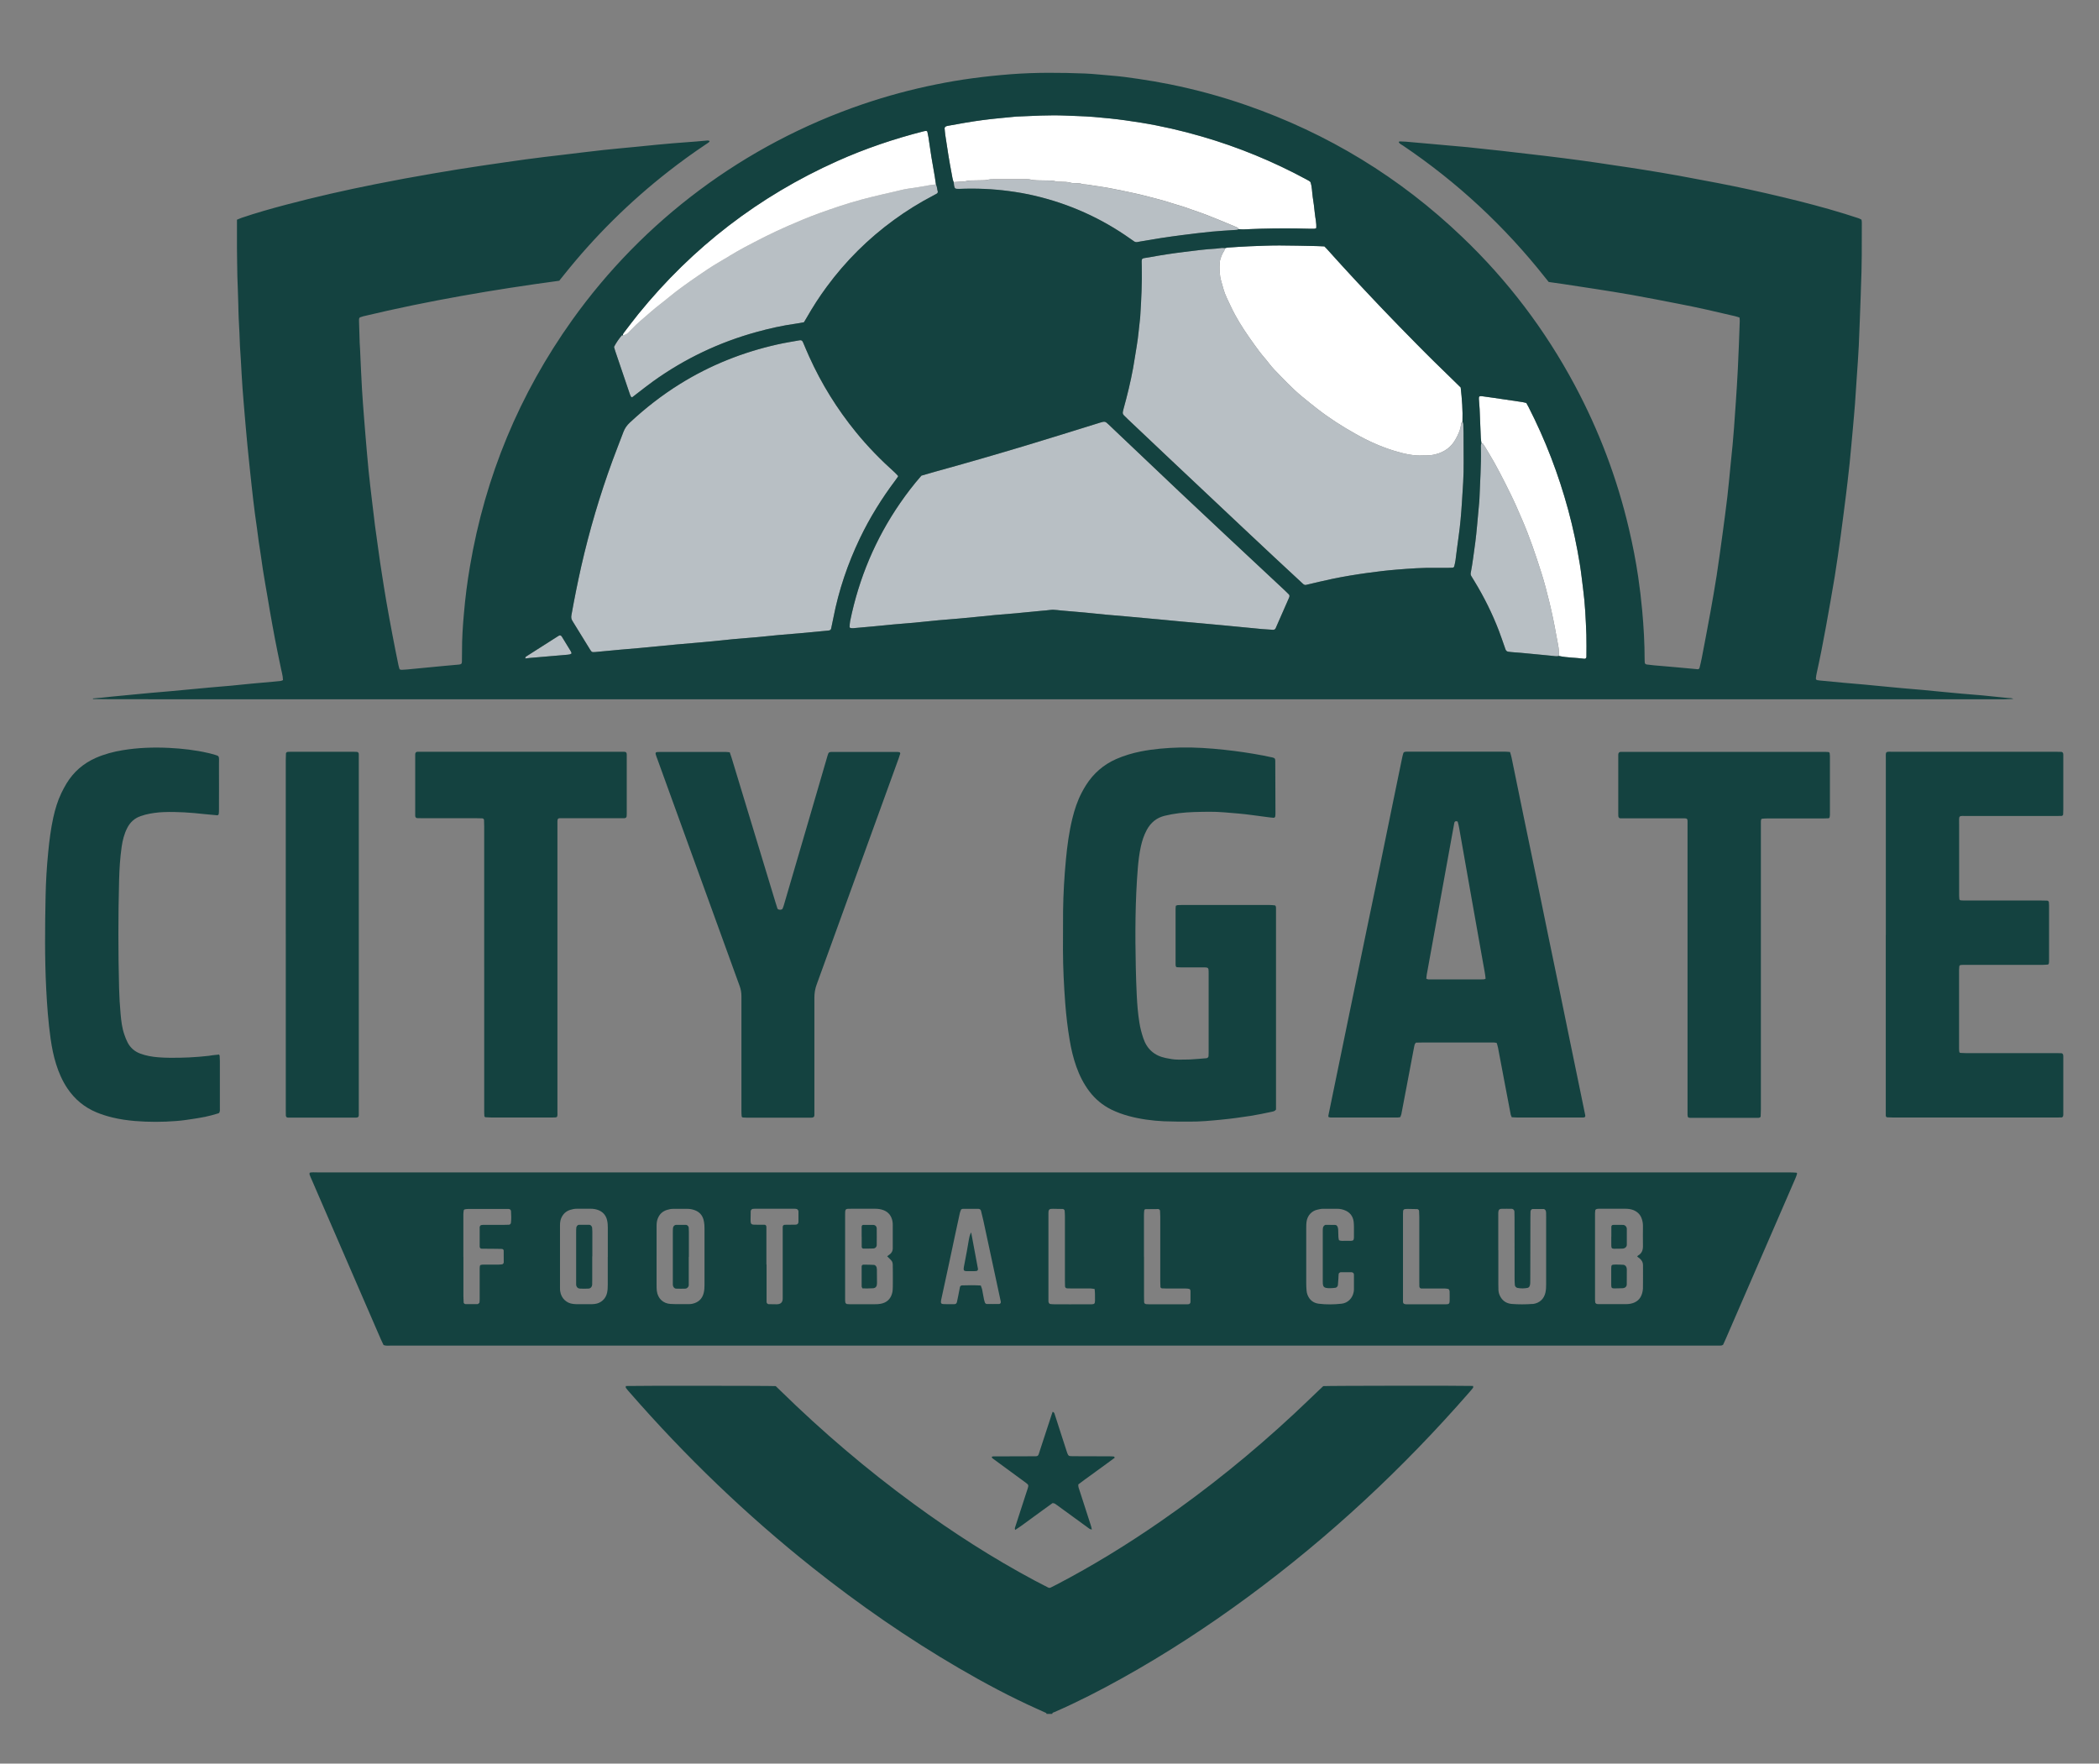 <svg xmlns="http://www.w3.org/2000/svg" version="1.1" xmlns:xlink="http://www.w3.org/1999/xlink" width="375.76" height="315.72"><rect width="100%" height="100%" fill="#808080" stroke="none"/><svg id="SvgjsSvg1194" xmlns="http://www.w3.org/2000/svg" viewBox="0 0 375.76 315.72">
  <defs>
    <style>
      .cls-1 {
        fill: #144240;
      }

      .cls-2 {
        fill: #b8bfc4;
      }

      .cls-3 {
        fill: #fff;
      }
    </style>
  </defs>
  <path class="cls-1" d="M187.38,306.84c-.04-.06-.06-.16-.11-.19-.51-.24-1.02-.46-1.53-.69-4.86-2.18-9.54-4.68-14.13-7.36-9.14-5.33-17.8-11.34-26.08-17.91-11.9-9.45-22.81-19.95-32.8-31.41-.24-.27-.48-.54-.69-.83-.05-.07,0-.22,0-.33,1.46-.06,25.85-.05,26.83.02.28.27.6.57.91.88,7.47,7.31,15.41,14.08,23.85,20.25,6.88,5.03,14.04,9.64,21.56,13.66.81.43,1.63.85,2.45,1.27.15.07.31.08.46,0,.36-.18.71-.36,1.07-.54,6.46-3.37,12.65-7.18,18.64-11.33,8.4-5.82,16.32-12.22,23.8-19.18,1.55-1.44,3.07-2.92,4.61-4.38.23-.22.46-.44.67-.63.97-.07,25.04-.1,26.82-.03,0,.11.04.25,0,.32-.19.26-.4.5-.61.74-11.92,13.68-25.12,25.98-39.74,36.74-7.19,5.29-14.65,10.16-22.45,14.5-3.95,2.2-7.96,4.26-12.11,6.07-.17.07-.41.08-.43.34h-.96l-.03.02Z"></path>
  <path class="cls-1" d="M68.67,240.8c-.15-.33-.33-.68-.49-1.04-2.18-5.02-4.35-10.04-6.53-15.07-1.95-4.51-3.91-9.02-5.86-13.53-.13-.29-.26-.58-.37-.89-.03-.1,0-.22.02-.34.46-.1.9-.05,1.34-.05h263.38c.48,0,.96.02,1.44.05.04,0,.12.12.11.17-.08.27-.16.53-.27.78-1.09,2.53-2.19,5.06-3.29,7.59-3.07,7.07-6.14,14.15-9.21,21.22-.16.36-.33.72-.47,1.04-.22.16-.42.16-.62.16H69.91c-.4,0-.8.07-1.24-.1h0ZM158.83,224.89c.21-.16.38-.27.53-.4.28-.25.44-.56.46-.94,0-.12,0-.24,0-.36v-3.83c0-.24,0-.48-.05-.72-.18-.98-.72-1.68-1.66-2.02-.45-.16-.93-.23-1.41-.23h-4.07c-1.39,0-1.35-.12-1.34,1.39v14.98c0,.12.02.24.03.36,0,.13.19.32.3.33.16,0,.32.03.48.03h4.43c.36,0,.72,0,1.07-.07,1.09-.18,1.81-.81,2.1-1.87.11-.38.12-.79.13-1.19.02-1.04,0-2.08,0-3.11,0-1.56.03-1.29-1.01-2.34h0ZM293.08,224.96c.06-.08.09-.16.15-.19.67-.37.9-.96.89-1.7-.02-1.2-.01-2.4,0-3.6,0-.41-.06-.8-.18-1.18-.24-.82-.78-1.37-1.58-1.68-.46-.17-.93-.22-1.41-.22h-4.68c-.16,0-.32,0-.47.06-.1.03-.21.12-.22.25-.02.16-.04.32-.04.47v15.48c0,.16.01.32.03.48,0,.12.19.3.32.31.08,0,.16.02.24.02h5.04c.24,0,.48-.02.72-.07,1.08-.21,1.8-.82,2.09-1.89.07-.27.13-.55.14-.83.02-1.4.01-2.8.01-4.2,0-.47-.21-.85-.56-1.15-.15-.13-.31-.24-.47-.37h-.02ZM108.81,224.99v-5.16c0-.48-.02-.96-.14-1.43-.22-.88-.77-1.48-1.61-1.79-.41-.15-.85-.22-1.29-.22h-2.52c-.41,0-.79.08-1.18.2-.77.25-1.29.75-1.61,1.5-.17.42-.21.85-.21,1.29v11.15c0,.2,0,.4.03.6.19,1.37,1.21,2.17,2.27,2.29.2.02.4.05.6.05.96,0,1.92,0,2.88,0,.16,0,.32-.02.48-.04,1.08-.14,1.92-.91,2.16-1.96.11-.47.13-.95.13-1.43v-5.04h.01ZM117.54,224.84h0v5.16c0,.36,0,.72.04,1.08.18,1.36,1.1,2.27,2.46,2.35,1.12.06,2.24.03,3.36.03.2,0,.4-.03.59-.07,1.02-.24,1.7-.85,1.97-1.87.14-.51.16-1.02.16-1.54v-9.95c0-.24,0-.48-.02-.72-.03-.32-.07-.64-.15-.94-.23-.88-.8-1.46-1.65-1.75-.38-.13-.77-.21-1.18-.21h-2.64c-.36,0-.71.07-1.06.18-.82.25-1.37.77-1.68,1.58-.16.42-.2.85-.2,1.29v5.4-.02ZM268.23,223.8v6.12c0,.36,0,.72.02,1.08.03.45.18.86.41,1.24.45.74,1.14,1.12,1.98,1.19,1.24.1,2.48.09,3.71,0,.04,0,.08,0,.12,0,1.15-.16,1.96-.92,2.2-2.07.11-.51.12-1.03.12-1.55v-11.87c0-.28,0-.56-.01-.84,0-.12-.04-.24-.06-.35s-.23-.31-.34-.31c-.68,0-1.35,0-2.03,0-.17,0-.35.23-.36.42-.01.36-.02.72-.02,1.08,0,3.6-.01,7.19-.02,10.79,0,.32,0,.64-.01.96,0,.16-.04.32-.08.47-.06.2-.19.35-.41.4-.59.11-1.19.12-1.79,0-.23-.04-.45-.26-.47-.49-.03-.36-.05-.72-.05-1.08,0-3.68,0-7.35-.01-11.03,0-.36,0-.72-.02-1.08,0-.24-.23-.47-.46-.48-.6,0-1.2-.02-1.8,0-.45,0-.61.2-.63.69v6.72h0ZM175.57,230.12c.08.23.19.45.24.67.12.59.21,1.18.33,1.76.05.23.11.47.2.69.04.09.18.19.27.2.76.02,1.51,0,2.27,0,.04,0,.07-.03.11-.04.08-.02.19-.19.17-.28,0-.08,0-.16-.03-.24-1.03-4.79-2.06-9.59-3.09-14.38-.13-.58-.27-1.16-.42-1.74-.05-.2-.23-.35-.43-.35h-2.87c-.07,0-.15.06-.26.1-.07.2-.18.41-.23.64-.26,1.17-.51,2.34-.76,3.51-.83,3.9-1.65,7.8-2.51,11.69-.25,1.15-.17,1.11.92,1.12h1.32c.31,0,.45-.12.51-.39.08-.35.15-.7.22-1.05.11-.55.21-1.1.32-1.64.03-.14.2-.28.35-.28,1.11-.04,2.23-.05,3.38.02h-.01ZM239.7,222.03c.39.16.75.1,1.11.1,1.77,0,1.56.22,1.57-1.62,0-.6.02-1.2-.05-1.8-.13-1.04-.72-1.75-1.72-2.1-.38-.13-.77-.21-1.17-.21-.88,0-1.76,0-2.64,0-.32,0-.63.08-.94.15-.99.2-1.84,1.01-1.98,2.27-.04.36-.04.72-.04,1.08v9.83c0,.44.02.88.06,1.32.02.24.07.48.15.7.35.95,1.05,1.52,2.03,1.64,1.35.17,2.72.15,4.07,0,1.12-.11,1.98-.98,2.18-2.09.03-.16.05-.32.05-.48v-2.64c0-.26-.18-.42-.47-.43h-1.8c-.08,0-.17,0-.23.04-.09.06-.22.15-.23.24-.04.27-.03.56-.05.83-.02.4-.05.8-.09,1.19-.02.23-.24.47-.46.49-.36.04-.72.08-1.07.07-1.02-.02-1.18-.21-1.18-1.2v-8.99c0-.2,0-.4.03-.6.03-.27.28-.55.54-.55.56,0,1.12,0,1.67.02.2,0,.36.18.43.38.05.15.08.31.09.47.02.44.02.88.04,1.32,0,.19.07.38.1.55h0ZM82.96,225.01h0v7.07c0,.36.02.72.04,1.08,0,.14.17.29.33.3.72,0,1.44,0,2.15,0,.04,0,.08,0,.11-.04.09-.07.22-.14.24-.23.04-.23.04-.48.04-.71v-5.15c0-.24,0-.48.04-.71,0-.06.09-.15.15-.17.15-.04.31-.06.47-.06h2.64c.24,0,.48-.03.71-.05.12,0,.3-.21.3-.33,0-.72,0-1.44-.01-2.15,0-.13-.17-.28-.33-.28-.36,0-.72-.02-1.08-.02-.84,0-1.68,0-2.52-.02-.22,0-.37-.16-.37-.38v-3.47s0-.09.02-.12c.07-.09.13-.22.22-.25.19-.05.39-.04.59-.05h3.59c.28,0,.56,0,.84-.02.13,0,.31-.17.33-.3.1-.72.06-1.43.02-2.15-.01-.19-.21-.37-.4-.37-.64,0-1.28,0-1.92,0h-5.39c-.2,0-.4.03-.59.07-.06,0-.15.1-.16.16-.04.23-.07.47-.07.71v7.67-.03ZM195.98,230.76c-.27-.04-.5-.09-.73-.1-1.08,0-2.16,0-3.24,0-.32,0-.64,0-.96-.02-.22,0-.38-.16-.39-.36,0-.36-.02-.72-.02-1.08v-11.39c0-.36-.02-.72-.05-1.07,0-.14-.18-.31-.32-.31-.6,0-1.2-.02-1.8-.03-.57,0-.78.06-.78.76v15.71c0,.12,0,.25.06.35.05.09.15.21.25.22.27.04.56.05.83.05,1.8,0,3.6.02,5.39,0,2.14-.02,1.77.28,1.8-1.87,0-.27-.04-.55-.06-.85h.02ZM204.8,224.95v7.08c0,.36,0,.72.02,1.08,0,.2.17.35.4.36.16,0,.32.02.48.02h6.96c.29,0,.46-.16.46-.44v-1.92c0-.08-.02-.16-.05-.23-.04-.07-.1-.15-.17-.16-.19-.04-.39-.07-.59-.07h-3.36c-.32,0-.64-.02-.96-.03-.07,0-.25-.16-.25-.22,0-.36-.03-.72-.03-1.08v-11.51c0-.36-.02-.72-.04-1.08,0-.14-.18-.31-.32-.31-.76,0-1.51,0-2.27.02-.14,0-.22.13-.24.24-.04.32-.05.64-.05.96v7.32-.03ZM137.23,226.36v5.75c0,.32,0,.64,0,.96,0,.21.17.39.37.4.48,0,.96.02,1.44.02q1.08,0,1.08-1.03v-11.74c0-.36,0-.72,0-1.08,0-.22.15-.37.37-.38.64,0,1.28,0,1.92-.02.34,0,.52-.18.53-.51v-1.8c0-.08,0-.17-.04-.23-.06-.1-.13-.21-.23-.25-.14-.05-.31-.06-.47-.06h-7.07c-.12,0-.24,0-.36.02-.18.02-.37.21-.38.41,0,.44,0,.88-.02,1.32-.02,1.14.07,1.11,1.15,1.11.44,0,.88,0,1.32,0,.22,0,.35.15.36.38v6.71h.01ZM251.16,224.96h0v8.04c0,.34.16.47.54.49h7.2c.44,0,.6-.11.61-.55.02-.56,0-1.12,0-1.68,0-.12-.03-.24-.08-.35-.03-.07-.1-.15-.16-.16-.19-.04-.39-.08-.59-.08h-3.24c-.32,0-.64,0-.96,0-.22,0-.38-.16-.39-.36,0-.36-.01-.72-.01-1.08v-11.39c0-.36-.02-.72-.04-1.08,0-.13-.18-.3-.32-.31-.56,0-1.12-.03-1.68-.03-.83,0-.88.05-.88.88v7.68h0Z"></path>
  <path class="cls-1" d="M270.33,134.64c.09.33.2.64.26.94.75,3.64,1.49,7.28,2.24,10.92.76,3.68,1.53,7.35,2.29,11.03.68,3.29,1.34,6.57,2.02,9.86s1.37,6.57,2.04,9.85c.6,2.89,1.19,5.79,1.78,8.69.6,2.89,1.19,5.79,1.79,8.68.35,1.68.7,3.36,1.04,5.05.05.24-.06.38-.31.39-.08,0-.16,0-.24,0h-.48c-3.76,0-7.52,0-11.28,0-.28,0-.55-.03-.84-.04-.07-.17-.16-.31-.19-.46-.34-1.76-.68-3.53-1.01-5.3-.42-2.24-.84-4.47-1.27-6.71-.05-.27-.15-.54-.23-.83-.16-.03-.31-.08-.46-.08h-12.84c-.4,0-.79.02-1.15.02-.24.21-.27.45-.32.68-.43,2.24-.85,4.47-1.27,6.71-.34,1.81-.68,3.61-1.03,5.41-.04.19-.13.37-.2.54-.16.02-.27.06-.39.06h-12.11c-.08,0-.15-.03-.23-.05-.04,0-.07-.04-.14-.07,0-.14,0-.3.05-.45,1.18-5.75,2.37-11.5,3.55-17.25,1.03-5.01,2.07-10.01,3.1-15.02.84-4.07,1.7-8.13,2.54-12.2.84-4.07,1.67-8.14,2.5-12.21.48-2.35.97-4.69,1.45-7.04.06-.31.14-.63.23-.93.03-.1.15-.21.24-.23.19-.04.4-.04.6-.04h17.39c.28,0,.55.04.85.06h.03ZM265.95,175.17c-.09-.94-.3-1.88-.46-2.82-.35-2-.71-4.01-1.07-6.01-.37-2.08-.74-4.16-1.11-6.25-.35-1.96-.7-3.93-1.04-5.89-.35-2-.7-4.01-1.06-6.01-.06-.35-.15-.7-.24-1.04-.04-.14-.18-.14-.3-.14-.17,0-.29.11-.32.29-.2,1.06-.39,2.12-.58,3.18-.37,2.04-.74,4.08-1.11,6.12-.36,1.96-.71,3.93-1.07,5.89s-.71,3.93-1.07,5.89c-.37,2.04-.75,4.08-1.11,6.12-.04.23-.05.47-.08.69.27.2.56.14.83.14h8.99c.2,0,.4,0,.6-.03.07,0,.13-.08.22-.13h-.02Z"></path>
  <path class="cls-1" d="M210.48,162.15c.14-.05.25-.11.36-.12.24-.02.48-.02.72-.02h15.72c.32,0,.63.03.95.07.06,0,.12.09.15.15.03.07.04.15.05.23v35.03c0,.4,0,.8,0,1.14-.22.31-.51.34-.77.4-1.25.26-2.5.53-3.76.73-1.78.27-3.56.52-5.35.69-1.87.18-3.74.36-5.62.34-1.52,0-3.04,0-4.56-.06-2.12-.1-4.22-.38-6.27-.93-1.08-.29-2.13-.67-3.14-1.16-1.57-.78-2.88-1.86-3.94-3.26-1.03-1.35-1.77-2.85-2.34-4.44-.55-1.55-.92-3.14-1.19-4.76-.37-2.17-.62-4.35-.79-6.54-.24-3.19-.4-6.38-.41-9.58,0-2.32,0-4.64.02-6.96.04-3.08.22-6.15.51-9.22.23-2.47.56-4.92,1.15-7.34.39-1.6.9-3.15,1.66-4.61.24-.46.49-.91.77-1.35,1.34-2.12,3.15-3.7,5.45-4.71,1.4-.61,2.85-1.04,4.34-1.34,2.32-.46,4.67-.65,7.03-.71,2.64-.06,5.27.12,7.9.4,2.35.25,4.68.59,6.99,1.03.55.1,1.1.22,1.64.34.46.11.54.2.55.64v.48c0,2.92.02,5.84.03,8.76,0,.24,0,.48-.04.71-.02.09-.16.22-.25.22-.4-.02-.79-.08-1.19-.13-.91-.12-1.82-.24-2.73-.36-.79-.1-1.59-.21-2.38-.27-1.75-.14-3.5-.34-5.27-.32-1.8.02-3.6.03-5.39.25-.87.11-1.74.26-2.59.47-1.45.36-2.48,1.22-3.19,2.52-.52.96-.85,1.98-1.08,3.04-.26,1.21-.41,2.44-.52,3.68-.49,5.99-.5,11.98-.37,17.98.04,1.64.09,3.28.17,4.91.08,1.64.21,3.27.47,4.89.15.95.39,1.87.7,2.79.65,1.96,2,3.14,4,3.55.74.15,1.49.3,2.26.29.72,0,1.44,0,2.16-.03.96-.05,1.91-.14,2.87-.22.21-.02.38-.18.39-.37,0-.2.02-.4.02-.6v-14.28c0-.24,0-.48-.04-.72-.02-.09-.13-.22-.22-.24-.19-.05-.39-.05-.59-.05h-4.08c-.24,0-.48-.02-.72-.03-.13,0-.22-.11-.24-.22-.03-.15-.03-.32-.03-.48v-9.72c0-.2.03-.39.05-.59h0Z"></path>
  <path class="cls-1" d="M337.6,167.38v-31.31c0-1.68-.21-1.49,1.44-1.49h28.91c.36,0,.72,0,1.08.02.14,0,.3.16.32.3,0,.08.02.16.02.24v9.72c0,.32-.02.64-.03.96,0,.08-.16.24-.23.24-.36,0-.72.02-1.08.02h-15.71c-1.84,0-1.59-.25-1.6,1.58-.01,4.08,0,8.16,0,12.23,0,.36,0,.72.04,1.08,0,.08.15.2.24.21.36.03.72.03,1.08.03h13.31c.36,0,.72,0,1.08.02.16,0,.31.15.32.29.01.2.03.4.03.6v9.72c0,.2,0,.4-.03.6-.02.11-.09.23-.22.24-.32.02-.64.05-.95.05h-13.92c-.24,0-.48,0-.72.03-.1.02-.22.11-.23.25-.02.2-.04.4-.04.59v14.15c0,.2.02.4.05.59.01.06.11.15.17.15.32.02.64.04.96.04h16.32c.28,0,.56,0,.84.02.14,0,.28.17.3.32,0,.08.02.16.02.24v10.44c0,.08-.02.16-.03.24,0,.08-.16.24-.23.25-.36,0-.72.02-1.08.02h-29.03c-.4,0-.8-.02-1.2-.04-.06,0-.13-.09-.17-.15-.04-.07-.04-.15-.04-.23v-32.27h.01Z"></path>
  <path class="cls-1" d="M130.63,134.65c.12.36.25.7.35,1.04,2.64,8.67,5.27,17.35,7.9,26.02.09.31.19.61.29.91.06.17.22.21.38.23.08,0,.17.02.24,0,.11-.04.25-.07.29-.16.11-.21.18-.44.25-.67,1.44-4.9,2.88-9.81,4.31-14.72,1.14-3.91,2.28-7.82,3.42-11.73.07-.23.13-.46.22-.68.06-.16.2-.24.37-.26.08,0,.16-.02.24-.02h11.76c.12,0,.24.03.35.04.09,0,.19.18.15.28-.09.27-.17.53-.26.8-4.9,13.52-9.8,27.03-14.7,40.54-.27.73-.4,1.51-.4,2.34v20.99c0,.4-.22.47-.53.48h-11.64c-.2,0-.4-.02-.6-.03-.14,0-.24-.12-.25-.22-.03-.32-.04-.64-.04-.96v-16.07c0-1.48,0-2.96,0-4.44,0-.65-.1-1.26-.33-1.87-3.08-8.48-6.15-16.97-9.23-25.45-1.85-5.11-3.7-10.21-5.55-15.32,0-.04-.03-.07-.05-.11-.35-.98-.35-1,.66-1,3.88,0,7.76,0,11.64,0,.23,0,.47.04.73.06h.03Z"></path>
  <path class="cls-1" d="M39.16,188.74c.07.1.15.16.16.23.02.32.04.64.04.96,0,2.8,0,5.6,0,8.4,0,.28.04.56-.09.83-.07.16-.25.16-.4.21-1.34.43-2.71.69-4.09.9-1.07.17-2.14.33-3.21.41-2.47.2-4.96.2-7.43,0-1.35-.12-2.7-.31-4.02-.63-.97-.24-1.92-.53-2.85-.92-2.17-.9-3.89-2.34-5.2-4.28-.9-1.34-1.54-2.8-2.02-4.33-.47-1.49-.77-3.02-.99-4.56-.42-2.97-.64-5.96-.79-8.96-.28-5.52-.22-11.03-.11-16.55.05-2.64.21-5.27.47-7.9.2-2.07.46-4.13.9-6.16.34-1.53.78-3.02,1.46-4.43.28-.58.58-1.14.91-1.69,1.26-2.08,3.01-3.6,5.24-4.59,1.55-.68,3.16-1.11,4.82-1.38,2.77-.46,5.57-.55,8.37-.41,2.32.12,4.62.38,6.89.9.12.03.24.04.35.08,1.91.58,1.62.14,1.63,2.12.02,2.64,0,5.28,0,7.92,0,.28,0,.56-.05.83,0,.09-.17.22-.25.21-.76-.06-1.51-.13-2.27-.21-2.43-.27-4.86-.45-7.3-.36-1.12.04-2.23.19-3.32.46-.27.07-.54.16-.8.25-1.12.37-1.92,1.11-2.45,2.16-.53,1.05-.81,2.17-.98,3.32-.28,1.98-.41,3.98-.46,5.98-.17,6.48-.17,12.95,0,19.43.04,1.52.13,3.04.27,4.55.11,1.23.25,2.47.66,3.65.17.49.35.98.59,1.44.5.96,1.27,1.63,2.29,2,1.02.38,2.08.56,3.16.65.68.06,1.36.08,2.04.09,2.36.03,4.72-.08,7.06-.35.24-.03.47-.08.71-.11.36-.04.71-.08,1.05-.11v-.04Z"></path>
  <path class="cls-1" d="M86.68,173.18v-25.19c0-.4-.01-.8-.03-1.2,0-.15-.16-.28-.32-.29-.32,0-.64-.02-.96-.02h-9.6c-.36,0-.72,0-1.08-.02-.2,0-.35-.17-.36-.39v-11.03c.01-.31.14-.45.42-.46h36.95c.37,0,.49.14.5.51v10.55c0,.16,0,.32-.02.48-.01.2-.18.35-.4.35h-11.52c-.36,0-.46.13-.47.53v51.7c0,1.52.18,1.34-1.33,1.35h-10.55c-.32,0-.64-.02-.96-.04-.14,0-.23-.13-.24-.23-.03-.36-.03-.72-.03-1.08v-25.54.02Z"></path>
  <path class="cls-1" d="M302.1,173.27v-25.43c0-1.51.17-1.34-1.34-1.34h-9.6c-.36,0-.72,0-1.08,0-.2,0-.35-.17-.37-.39,0-.16-.01-.32-.01-.48v-10.56c.01-.29.17-.46.43-.47h36.23c.32,0,.64,0,.96.03.1,0,.22.1.23.25.01.16.04.32.04.48v10.44c0,.16-.02.32-.05.47-.02.13-.13.22-.24.22-.36.02-.72.03-1.08.03h-9.96c-.28,0-.56.02-.83.05-.06,0-.14.1-.16.17-.03.11-.03.24-.04.36v51.46c0,.44-.02.88-.04,1.32,0,.06-.09.13-.15.17-.07.04-.15.05-.23.06h-12.24c-.36,0-.46-.12-.47-.53v-26.27h0v-.03Z"></path>
  <path class="cls-1" d="M51.16,167.29v-31.19c0-.4.02-.8.03-1.2,0-.15.16-.29.32-.3.2,0,.4-.02.6-.02h11.16c.2,0,.4,0,.6.02.21,0,.36.17.36.39v64.66c0,.29-.14.41-.46.42h-12.24c-.21,0-.36-.17-.36-.39,0-.4-.01-.8-.01-1.2v-31.19h0Z"></path>
  <path class="cls-1" d="M181.76,273.89c-.12-.17-.09-.32-.04-.47.66-2.01,1.31-4.03,1.96-6.04.1-.3.2-.61.3-.91.18-.58.15-.67-.31-1.01-.9-.66-1.8-1.32-2.71-1.99-1.1-.8-2.19-1.6-3.29-2.41-.05-.04-.08-.12-.12-.18-.05-.08.08-.15.27-.16h.48c2.12,0,4.24-.01,6.36-.02,1.35,0,1.12.12,1.54-1.15.69-2.08,1.37-4.17,2.05-6.26.06-.18.12-.37.19-.55.2.06.29.18.34.34.41,1.29.83,2.59,1.25,3.88.32.99.64,1.98.96,2.96.06.19.13.38.23.55.05.09.18.18.28.19.28.03.56.03.84.03,2.12,0,4.24.01,6.36.02.24,0,.48.01.72.04.05,0,.08.11.14.21-.74.54-1.48,1.08-2.22,1.63-.71.52-1.43,1.03-2.13,1.55-.74.54-1.49,1.06-2.17,1.6-.04.45.12.78.23,1.11.65,2.02,1.3,4.03,1.95,6.04.1.3.19.6.24.92-.37-.02-.57-.24-.79-.4-1.81-1.31-3.62-2.64-5.43-3.95-.22-.16-.43-.37-.81-.38-1.09.77-2.21,1.61-3.34,2.42-1.1.79-2.17,1.63-3.31,2.36l-.02.03Z"></path>
  <g>
    <path class="cls-3" d="M283.99,113.64c.04,1.31.01,2.63.01,3.95,0,.22-.17.37-.39.34-1.51-.21-3.03-.17-4.52-.5-.03-.52,0-1.04-.09-1.55-.1-.71-.27-1.4-.39-2.11-.35-2-.76-3.99-1.24-5.96-.43-1.74-.87-3.48-1.41-5.18-1.04-3.27-2.13-6.52-3.5-9.67-.66-1.54-1.32-3.07-2.07-4.58-1.25-2.53-2.52-5.07-4-7.49-.29-.47-.57-.96-.88-1.42-.05-.08-.2-.1-.31-.15-.04-.32-.09-.63-.11-.95-.07-1.72-.13-3.43-.21-5.15-.03-.6-.08-1.19-.13-1.79-.03-.45.08-.56.56-.5.67.08,1.34.18,2.02.28,1.73.25,3.47.5,5.21.77.23.03.46.11.7.16.14.27.28.51.41.75,3.01,5.89,5.36,12.02,7.09,18.4.87,3.2,1.55,6.44,2.08,9.71.24,1.46.39,2.93.58,4.39.37,2.74.48,5.49.59,8.25h0Z"></path>
    <path class="cls-2" d="M265.51,79.47c.31.46.59.95.88,1.42,1.48,2.42,2.75,4.96,4,7.49.75,1.51,1.41,3.04,2.07,4.58,1.37,3.15,2.46,6.4,3.5,9.67.54,1.7.98,3.44,1.41,5.18.48,1.97.89,3.96,1.24,5.96.12.71.29,1.4.39,2.11.08.51.06,1.03.09,1.55-.44.11-.88.01-1.31-.03-.44-.04-.88-.09-1.31-.13-1.39-.14-2.78-.27-4.18-.4-.43-.04-.87-.07-1.31-.1-.32-.03-.64-.05-.95-.1-.26-.03-.44-.18-.52-.43-.39-1.09-.75-2.19-1.16-3.27-1.19-3.11-2.66-6.07-4.39-8.91-.19-.31-.37-.62-.56-.92-.11-.18-.15-.37-.11-.58.35-1.8.55-3.63.81-5.44.14-.99.22-1.99.32-2.98.14-1.43.26-2.86.39-4.29.01-.2.03-.4.04-.6.1-2.96.32-5.91.26-8.87,0-.35-.05-.71.09-1.06.11.05.26.07.31.15h0Z"></path>
    <path class="cls-3" d="M261.49,69.37c.23,2.06.39,4.09.32,6.13-.14.09-.23.21-.25.38-.09,1.03-.52,1.93-1.01,2.8-.79,1.39-1.98,2.24-3.54,2.64-.51.13-1.01.2-1.53.2-.24.01-.48,0-.72.01-1.74.1-3.4-.3-5.05-.79-2.46-.74-4.78-1.79-7.01-3.05-2.4-1.34-4.72-2.82-6.9-4.52-.92-.7-1.8-1.44-2.7-2.17-1.8-1.48-3.37-3.18-4.98-4.84-.63-.65-1.15-1.42-1.75-2.11-.66-.76-1.25-1.56-1.83-2.37-1.24-1.72-2.43-3.46-3.44-5.32-.56-1.02-1.02-2.07-1.52-3.12-.45-.93-.68-1.95-.97-2.95-.3-1.05-.31-2.12-.26-3.2.02-.57.24-1.08.46-1.6.16-.36.45-.66.53-1.07.15-.03.31-.09.46-.1,1.28-.08,2.56-.18,3.83-.23,1.8-.07,3.6-.15,5.4-.15,2.2,0,4.4.07,6.6.11.48,0,.95.04,1.46.06.52.5.97,1.06,1.46,1.58.51.56,1.02,1.13,1.53,1.69.49.53.97,1.06,1.46,1.59l1.47,1.59c.51.55,1.03,1.11,1.56,1.66.49.53.98,1.05,1.48,1.57.49.52.99,1.05,1.49,1.57.52.54,1.05,1.09,1.58,1.64.5.52,1,1.03,1.5,1.55s1,1.03,1.51,1.54c.5.52,1.01,1.03,1.51,1.54.54.54,1.08,1.08,1.61,1.62.51.5,1.02,1.01,1.53,1.52.52.5,1.03,1.01,1.55,1.51.54.53,1.08,1.06,1.63,1.59.51.5,1.03,1.01,1.53,1.5Z"></path>
    <path class="cls-2" d="M219.34,44.42c-.08.41-.37.71-.53,1.07-.22.52-.44,1.03-.46,1.6-.05,1.08-.04,2.15.26,3.2.29,1,.52,2.02.97,2.95.5,1.05.96,2.1,1.52,3.12,1.01,1.86,2.2,3.6,3.44,5.32.58.81,1.17,1.61,1.83,2.37.6.69,1.12,1.46,1.75,2.11,1.61,1.66,3.18,3.36,4.98,4.84.9.73,1.78,1.47,2.7,2.17,2.18,1.7,4.5,3.18,6.9,4.52,2.23,1.26,4.55,2.31,7.01,3.05,1.65.49,3.31.89,5.05.79.24-.01.48,0,.72-.01.52,0,1.02-.07,1.53-.2,1.56-.4,2.75-1.25,3.54-2.64.49-.87.92-1.77,1.01-2.8.02-.17.11-.29.25-.38.11.13.14.28.15.44.01.52.03,1.04.04,1.56,0,1.72,0,3.44.02,5.16.03,2.44-.15,4.87-.31,7.3-.13,2.03-.3,4.06-.59,6.08-.21,1.42-.37,2.85-.56,4.28-.05.35-.14.7-.22,1.05-.03.16-.17.26-.35.26-.2,0-.4.02-.6.02-.76,0-1.52.01-2.28,0-2.36-.04-4.71.13-7.06.32-1.75.14-3.5.35-5.24.59-2.1.29-4.18.63-6.26,1.06-1.56.32-3.11.71-4.67,1.07-.07.02-.15.02-.23.03-.26-.04-.42-.23-.59-.39-1.64-1.52-3.29-3.04-4.92-4.57-1.87-1.74-3.73-3.5-5.6-5.25-4.36-4.11-8.73-8.22-13.09-12.33-2.53-2.38-5.05-4.78-7.58-7.17-.23-.22-.46-.45-.68-.67-.19-.19-.23-.41-.17-.66.03-.16.06-.31.11-.47.67-2.42,1.27-4.87,1.72-7.34.23-1.3.42-2.6.64-3.9.29-1.7.41-3.41.62-5.12,0-.15.02-.31.03-.47.18-2.88.32-5.75.26-8.63-.04-1.78-.18-1.4,1.4-1.7,2.08-.39,4.17-.7,6.27-.96,1.86-.23,3.73-.48,5.6-.58.36-.02.72-.1,1.07-.12.2-.02.4.02.6.03h0Z"></path>
    <path class="cls-2" d="M198.51,76.04c.38.36.75.72,1.13,1.08,3.88,3.69,7.77,7.38,11.66,11.06,2.64,2.5,5.29,4.99,7.95,7.47,3.56,3.34,7.13,6.66,10.69,9.99.27.25.52.5.78.76.12.12.14.28.1.44-.03.12-.09.22-.13.33-.73,1.65-1.45,3.3-2.17,4.94-.05.11-.1.22-.14.33-.09.21-.26.32-.47.31-.68-.04-1.36-.09-2.04-.14-.47-.04-.95-.1-1.43-.14-1.39-.14-2.78-.27-4.17-.4l-.6-.06c-1.55-.14-3.1-.29-4.65-.43-1.16-.11-2.31-.2-3.47-.31-1.43-.13-2.86-.27-4.29-.41-.16-.01-.32-.03-.48-.04-1.67-.16-3.34-.31-5.01-.46-1.27-.12-2.55-.21-3.82-.33-1.24-.11-2.47-.25-3.7-.37-1.23-.11-2.47-.21-3.7-.32-.44-.04-.88-.07-1.31-.13-.44-.06-.88-.07-1.32-.01-.47.07-.95.1-1.43.14l-4.05.39c-.12.01-.24.03-.36.04-1.32.11-2.63.21-3.94.33-1.24.11-2.47.25-3.7.37-.87.09-1.75.17-2.63.25-1.27.11-2.54.21-3.82.32-1.27.12-2.54.25-3.81.38-.12,0-.24.03-.36.04-1.28.1-2.55.2-3.82.32-1.24.11-2.47.25-3.7.36-1.2.11-2.39.22-3.58.32-.16,0-.32-.01-.47-.04-.07-.01-.16-.1-.16-.15.02-.36.03-.72.1-1.07,1.56-7.65,4.52-14.72,8.96-21.15,1.16-1.68,2.4-3.3,3.8-4.9.85-.25,1.65-.49,2.46-.71,5.43-1.49,10.84-3.06,16.23-4.68,4.44-1.34,8.86-2.72,13.29-4.1.92-.29.95-.2,1.58.38h0Z"></path>
    <path class="cls-3" d="M170.73,32.62c-.22-.52-.27-1.08-.38-1.62-.44-2.28-.79-4.57-1.13-6.86-.06-.39-.08-.79-.12-1.19,0-.12.15-.31.28-.35.08-.02.15-.05.23-.07,2.12-.39,4.24-.77,6.38-1.05,1.94-.26,3.9-.41,5.84-.61.04,0,.08,0,.12-.01,2.92-.12,5.83-.3,8.75-.18.76.04,1.52.06,2.28.09,1.92.06,3.83.23,5.74.43,1.83.19,3.64.45,5.46.74,3.71.6,7.37,1.44,10.97,2.49,6.51,1.89,12.74,4.45,18.7,7.67.17.1.35.19.52.29.07.04.12.1.22.18.3.84.28,1.77.41,2.67.15.95.28,1.9.37,2.86.08.91.34,1.8.26,2.74-.12.04-.23.1-.34.1-.32,0-.64,0-.96,0-2.88-.07-5.76-.07-8.63,0-1.04.02-2.08.09-3.12.12-.28,0-.55-.03-.83-.05-.1-.26-.34-.33-.55-.42-.92-.39-1.84-.78-2.77-1.15-1.33-.53-2.66-1.09-4.02-1.55-.83-.27-1.65-.59-2.49-.87-.72-.23-1.45-.43-2.17-.66-1.4-.47-2.84-.82-4.26-1.19-1.47-.39-2.95-.71-4.43-1.01-1.25-.24-2.49-.53-3.76-.71-.51-.07-1.02-.14-1.53-.23-.59-.1-1.18-.21-1.78-.23-.08,0-.16-.02-.23-.05-.42-.16-.87-.14-1.3-.17-.24,0-.5.02-.72-.05-.62-.19-1.26-.17-1.9-.19-.24,0-.49.02-.72-.05-.7-.21-1.42-.16-2.14-.18-.87-.04-1.76.04-2.62-.19-.19-.05-.4-.03-.6-.03h-6c-.27,0-.56,0-.83.07-.43.12-.87.12-1.31.12l-1.68.03c-.27,0-.56,0-.83.08-.43.13-.87.12-1.3.14-.36.02-.72.06-1.08.08h0Z"></path>
    <path class="cls-2" d="M171.5,33.81c-.5,0-.6-.07-.7-.59-.03-.2-.05-.4-.07-.6.36-.02.72-.06,1.08-.08.43-.02.87,0,1.3-.14.27-.07.56-.07.83-.08l1.68-.03c.44,0,.88,0,1.31-.12.27-.07.56-.07.83-.07h6c.2,0,.41-.02.6.03.86.23,1.75.15,2.62.19.72.02,1.44-.03,2.14.18.23.07.48.04.72.05.64.02,1.28,0,1.9.19.22.07.48.04.72.05.43.03.88,0,1.3.17.07.03.15.04.23.05.6.02,1.19.13,1.78.23.51.09,1.02.16,1.53.23,1.27.18,2.51.47,3.76.71,1.48.3,2.96.62,4.43,1.01,1.42.37,2.86.72,4.26,1.19.72.23,1.45.43,2.17.66.84.28,1.66.6,2.49.87,1.36.46,2.69,1.02,4.02,1.55.93.37,1.85.76,2.77,1.15.21.09.45.16.55.42-.21.14-.46.13-.7.15-1.39.1-2.79.16-4.18.3-1.74.17-3.49.39-5.23.61-1.27.16-2.53.34-3.79.53-1.23.19-2.44.4-3.67.61-.19.03-.39.08-.58.11-.21.03-.4,0-.57-.12l-.69-.48c-5.18-3.67-10.87-6.22-17.04-7.68-1.55-.37-3.13-.64-4.71-.85-2.94-.39-5.89-.51-8.85-.39h-.24,0Z"></path>
    <path class="cls-2" d="M112.75,70.54c-.88-2.57-1.75-5.14-2.62-7.72-.07-.22-.13-.45-.21-.72.38-.73.85-1.42,1.39-2.06.03-.04.14-.02.21-.02.36-.07.69-.19.95-.47.19-.21.4-.39.59-.6,1.07-1.13,2.29-2.1,3.46-3.13,1.04-.92,2.18-1.73,3.25-2.63,1.63-1.35,3.36-2.56,5.1-3.76,1.21-.84,2.44-1.67,3.71-2.41,1.56-.9,3.06-1.88,4.65-2.72,2.5-1.33,5.02-2.62,7.62-3.76,1.94-.85,3.88-1.67,5.87-2.39,2.48-.89,4.97-1.74,7.51-2.42,2.31-.62,4.64-1.13,6.97-1.68.42-.11.85-.19,1.28-.26.67-.11,1.34-.19,2.01-.3.71-.11,1.41-.25,2.11-.37.32-.05.64-.07.95-.1.22.39.2.85.33,1.27.04.13-.07.32-.21.39-.21.12-.42.23-.63.34-2.45,1.28-4.79,2.73-7.02,4.36-4.62,3.37-8.63,7.35-12.02,11.96-1.31,1.77-2.5,3.62-3.59,5.53-.15.28-.33.54-.49.82-.5.09-.96.19-1.44.25-2.38.33-4.71.85-7.03,1.49-6.69,1.84-12.86,4.77-18.51,8.82-.97.69-1.91,1.45-2.86,2.17-.31.24-.63.49-.93.72-.1-.07-.18-.1-.22-.16-.07-.14-.13-.29-.18-.44h0Z"></path>
    <path class="cls-3" d="M119.77,53.19c-1.07.9-2.21,1.71-3.25,2.63-1.17,1.03-2.39,2-3.46,3.13-.19.21-.4.39-.59.6-.26.28-.59.4-.95.47-.03-.22.1-.38.22-.53.86-1.11,1.69-2.24,2.57-3.32,9.69-11.92,21.54-21.04,35.57-27.33,5-2.24,10.17-3.99,15.48-5.34.15-.04.31-.06.47-.06.06.01.17.08.18.13.07.31.14.63.19.94.18,1.18.34,2.37.53,3.55s.41,2.36.61,3.54c.08.47.15.95.21,1.42-.31.03-.63.05-.95.1-.7.12-1.4.26-2.11.37-.67.11-1.34.19-2.01.3-.43.07-.86.15-1.28.26-2.33.55-4.66,1.06-6.97,1.68-2.54.68-5.03,1.53-7.51,2.42-1.99.72-3.93,1.54-5.87,2.39-2.6,1.14-5.12,2.43-7.62,3.76-1.59.84-3.09,1.82-4.65,2.72-1.27.74-2.5,1.57-3.71,2.41-1.74,1.2-3.47,2.41-5.1,3.76h0Z"></path>
    <path class="cls-2" d="M106.94,116.69c-.24.03-.48.05-.72.05-.17.01-.31-.06-.41-.2-.04-.07-.1-.13-.14-.2-1.07-1.73-2.13-3.47-3.21-5.21-.2-.32-.23-.64-.16-1.02.52-2.91,1.1-5.81,1.75-8.7,1.46-6.43,3.33-12.75,5.6-18.95.63-1.73,1.32-3.43,1.96-5.15.25-.66.63-1.18,1.14-1.66,2.79-2.6,5.78-4.93,9.02-6.94,5.38-3.34,11.18-5.65,17.36-7.04,1.32-.3,2.67-.51,4-.75.34-.06.49.04.64.39.36.85.71,1.7,1.09,2.53,2.2,4.88,5,9.38,8.38,13.53,2.12,2.61,4.47,5,6.98,7.25.17.16.33.34.5.51.02.03.03.07.06.16-.14.2-.29.43-.46.65-2.46,3.27-4.61,6.73-6.38,10.42-2.18,4.56-3.8,9.32-4.76,14.29-.12.63-.25,1.25-.39,1.87-.04.22-.21.33-.43.35-.12.02-.24.03-.36.04-1.63.15-3.26.31-4.89.46-1.23.11-2.47.2-3.7.31-1.28.12-2.55.25-3.82.38l-.36.03c-1.31.11-2.63.21-3.94.33-1.24.12-2.47.26-3.7.38-.91.09-1.83.17-2.75.25-1.23.11-2.47.2-3.7.32-1.27.11-2.54.25-3.82.37-.91.09-1.83.18-2.74.26-1.24.11-2.47.2-3.71.32-1.31.12-2.62.25-3.93.37h0Z"></path>
    <path class="cls-2" d="M94.23,117.5c1.88-1.2,3.77-2.4,5.65-3.6.1-.06.21-.13.32-.16.06-.01.15.02.22.06.06.04.11.1.16.17.54.88,1.08,1.77,1.62,2.65.06.1.08.22.13.35-.11.06-.2.14-.31.17-.16.04-.32.05-.48.07l-6.66.57c-.28.03-.56.07-.84.1.01-.09,0-.17.03-.22.03-.07.1-.12.16-.16h0Z"></path>
    <path class="cls-1" d="M265.2,79.32c-.14.35-.09.71-.09,1.06.06,2.96-.16,5.91-.26,8.87-.01.2-.03.4-.04.6-.13,1.43-.25,2.86-.39,4.29-.1.99-.18,1.99-.32,2.98-.26,1.81-.46,3.64-.81,5.44-.04.21,0,.4.11.58.19.3.37.61.56.92,1.73,2.84,3.2,5.8,4.39,8.91.41,1.08.77,2.18,1.16,3.27.08.25.26.4.52.43.31.05.63.07.95.1.44.03.88.06,1.31.1,1.4.13,2.79.26,4.18.4.43.04.87.09,1.31.13.43.04.87.14,1.31.03,1.49.33,3.01.29,4.52.5.22.03.39-.12.39-.34,0-1.32.03-2.64-.01-3.95-.11-2.76-.22-5.51-.59-8.25-.19-1.46-.34-2.93-.58-4.39-.53-3.27-1.21-6.51-2.08-9.71-1.73-6.38-4.08-12.51-7.09-18.4-.13-.24-.27-.48-.41-.75-.24-.05-.47-.13-.7-.16-1.74-.27-3.48-.52-5.21-.77-.68-.1-1.35-.2-2.02-.28-.48-.06-.59.05-.56.5.05.6.1,1.19.13,1.79.08,1.72.14,3.43.21,5.15.02.32.07.63.11.95h0ZM233.65,104.72c.08,0,.16,0,.23-.03,1.56-.36,3.11-.75,4.67-1.07,2.08-.43,4.16-.77,6.26-1.06,1.74-.24,3.49-.45,5.24-.59,2.35-.19,4.7-.36,7.06-.32.76.01,1.52,0,2.28,0,.2,0,.4-.01.6-.02.18,0,.32-.1.35-.26.08-.35.17-.7.22-1.05.19-1.43.35-2.86.56-4.28.29-2.02.46-4.05.59-6.08.16-2.43.34-4.86.31-7.3-.02-1.72-.01-3.44-.02-5.16-.01-.52-.03-1.04-.04-1.56-.01-.16-.04-.31-.15-.44.07-2.04-.09-4.07-.32-6.13-.5-.49-1.02-1-1.53-1.5-.55-.53-1.09-1.06-1.63-1.59-.52-.5-1.03-1.01-1.55-1.51-.51-.51-1.02-1.02-1.53-1.52-.53-.54-1.07-1.08-1.61-1.62-.5-.51-1.01-1.02-1.51-1.54-.51-.51-1.01-1.02-1.51-1.54s-1-1.03-1.5-1.55c-.53-.55-1.06-1.1-1.58-1.64-.5-.52-1-1.05-1.49-1.57-.5-.52-.99-1.04-1.48-1.57-.53-.55-1.05-1.11-1.56-1.66l-1.47-1.59c-.49-.53-.97-1.06-1.46-1.59-.51-.56-1.02-1.13-1.53-1.69-.49-.52-.94-1.08-1.46-1.58-.51-.02-.98-.05-1.46-.06-2.2-.04-4.4-.11-6.6-.11-1.8,0-3.6.08-5.4.15-1.27.05-2.55.15-3.83.23-.15,0-.31.07-.46.1-.2,0-.4-.05-.6-.03-.35.02-.71.1-1.07.12-1.87.1-3.74.35-5.6.58-2.1.26-4.19.57-6.27.96-1.58.3-1.44-.08-1.4,1.7.06,2.88-.08,5.75-.26,8.63,0,.16-.02.32-.03.47-.21,1.71-.33,3.42-.62,5.12-.22,1.3-.41,2.6-.64,3.9-.45,2.47-1.05,4.92-1.72,7.34-.05.16-.08.31-.11.47-.06.25-.02.47.17.66.22.22.45.45.68.67,2.53,2.39,5.05,4.79,7.58,7.17,4.36,4.11,8.73,8.22,13.09,12.33,1.87,1.75,3.73,3.51,5.6,5.25,1.63,1.53,3.28,3.05,4.92,4.57.17.16.33.35.59.39h0ZM170.8,33.22c.1.52.2.6.7.59h.24c2.96-.12,5.91,0,8.85.39,1.58.21,3.16.48,4.71.85,6.17,1.46,11.86,4.01,17.04,7.68l.69.48c.17.12.36.15.57.12.19-.03.39-.08.58-.11,1.23-.21,2.44-.42,3.67-.61,1.26-.19,2.52-.37,3.79-.53,1.74-.22,3.49-.44,5.23-.61,1.39-.14,2.79-.2,4.18-.3.24-.02.49,0,.7-.15.28.02.55.06.83.05,1.04-.03,2.08-.1,3.12-.12,2.87-.08,5.75-.08,8.63,0,.32,0,.64,0,.96,0,.11,0,.22-.06.34-.1.08-.94-.18-1.83-.26-2.74-.09-.96-.22-1.91-.37-2.86-.13-.9-.11-1.83-.41-2.67-.1-.08-.15-.14-.22-.18-.17-.1-.35-.19-.52-.29-5.96-3.22-12.19-5.78-18.7-7.67-3.6-1.05-7.26-1.89-10.97-2.49-1.82-.29-3.63-.55-5.46-.74-1.91-.2-3.82-.37-5.74-.43-.76-.03-1.52-.05-2.28-.09-2.92-.12-5.83.06-8.75.18-.04.01-.08.01-.12.01-1.94.2-3.9.35-5.84.61-2.14.28-4.26.66-6.38,1.05-.08.02-.15.05-.23.07-.13.04-.29.23-.28.35.04.4.06.8.12,1.19.34,2.29.69,4.58,1.13,6.86.11.54.16,1.1.38,1.62.02.2.04.4.07.6h0ZM152.25,112.42c.15.03.31.05.47.04,1.19-.1,2.38-.21,3.58-.32,1.23-.11,2.46-.25,3.7-.36,1.27-.12,2.54-.22,3.82-.32.12-.01.24-.03.36-.04,1.27-.13,2.54-.26,3.81-.38,1.28-.11,2.55-.21,3.82-.32.88-.08,1.76-.16,2.63-.25,1.23-.12,2.46-.26,3.7-.37,1.31-.12,2.62-.22,3.94-.33.12-.01.24-.03.36-.04l4.05-.39c.48-.04.96-.07,1.43-.14.44-.06.88-.05,1.32.01.43.06.87.09,1.31.13,1.23.11,2.47.21,3.7.32,1.23.12,2.46.26,3.7.37,1.27.12,2.55.21,3.82.33,1.67.15,3.34.3,5.01.46.16.01.32.03.48.04,1.43.14,2.86.28,4.29.41,1.16.11,2.31.2,3.47.31,1.55.14,3.1.29,4.65.43l.6.06c1.39.13,2.78.26,4.17.4.48.04.96.1,1.43.14.68.05,1.36.1,2.04.14.21,0,.38-.1.47-.31.04-.11.09-.22.14-.33.72-1.64,1.44-3.29,2.17-4.94.04-.11.1-.21.13-.33.04-.16.02-.32-.1-.44-.26-.26-.51-.51-.78-.76-3.56-3.33-7.13-6.65-10.69-9.99-2.66-2.48-5.31-4.97-7.95-7.47-3.89-3.68-7.78-7.37-11.66-11.06-.38-.36-.75-.72-1.13-1.08-.63-.58-.66-.67-1.58-.38-4.43,1.38-8.85,2.76-13.29,4.1-5.39,1.62-10.8,3.19-16.23,4.68-.81.22-1.61.46-2.46.71-1.4,1.6-2.64,3.22-3.8,4.9-4.44,6.43-7.4,13.5-8.96,21.15-.07.35-.08.71-.1,1.07,0,.05.09.14.16.15h0ZM113.15,71.14c.3-.23.62-.48.93-.72.95-.72,1.89-1.48,2.86-2.17,5.65-4.05,11.82-6.98,18.51-8.82,2.32-.64,4.65-1.16,7.03-1.49.48-.06.94-.16,1.44-.25.16-.28.34-.54.49-.82,1.09-1.91,2.28-3.76,3.59-5.53,3.39-4.61,7.4-8.59,12.02-11.96,2.23-1.63,4.57-3.08,7.02-4.36.21-.11.42-.22.63-.34.14-.07.25-.26.21-.39-.13-.42-.11-.88-.33-1.27-.06-.47-.13-.95-.21-1.42-.2-1.18-.42-2.36-.61-3.54s-.35-2.37-.53-3.55c-.05-.31-.12-.63-.19-.94,0-.05-.12-.12-.18-.13-.16,0-.32.02-.47.06-5.31,1.35-10.48,3.1-15.48,5.34-14.03,6.29-25.88,15.41-35.57,27.33-.88,1.08-1.71,2.21-2.57,3.32-.12.15-.25.31-.22.53-.07,0-.18-.02-.21.02-.54.64-1.01,1.33-1.39,2.06.08.27.14.5.21.72.87,2.58,1.74,5.15,2.62,7.72.05.15.11.3.18.44.04.06.12.09.22.16ZM102.33,116.97c-.05-.13-.07-.25-.13-.35-.54-.88-1.08-1.77-1.62-2.65-.05-.07-.1-.13-.16-.17-.07-.04-.16-.07-.22-.06-.11.03-.22.1-.32.16-1.88,1.2-3.77,2.4-5.65,3.6-.06.04-.13.09-.16.16-.03.05-.02.13-.03.22.28-.03.56-.07.84-.1l6.66-.57c.16-.02.32-.03.48-.07.11-.03.2-.11.31-.17h0ZM106.22,116.74c.24,0,.48-.02.72-.05,1.31-.12,2.62-.25,3.93-.37,1.24-.12,2.47-.21,3.71-.32.91-.08,1.83-.17,2.74-.26,1.28-.12,2.55-.26,3.82-.37,1.23-.12,2.47-.21,3.7-.32.92-.08,1.84-.16,2.75-.25,1.23-.12,2.46-.26,3.7-.38,1.31-.12,2.63-.22,3.94-.33l.36-.03c1.27-.13,2.54-.26,3.82-.38,1.23-.11,2.47-.2,3.7-.31,1.63-.15,3.26-.31,4.89-.46.12-.01.24-.02.36-.04.22-.02.39-.13.43-.35.14-.62.27-1.24.39-1.87.96-4.97,2.58-9.73,4.76-14.29,1.77-3.69,3.92-7.15,6.38-10.42.17-.22.32-.45.46-.65-.03-.09-.04-.13-.06-.16-.17-.17-.33-.35-.5-.51-2.51-2.25-4.86-4.64-6.98-7.25-3.38-4.15-6.18-8.65-8.38-13.53-.38-.83-.73-1.68-1.09-2.53-.15-.35-.3-.45-.64-.39-1.33.24-2.68.45-4,.75-6.18,1.39-11.98,3.7-17.36,7.04-3.24,2.01-6.23,4.34-9.02,6.94-.51.48-.89,1-1.14,1.66-.64,1.72-1.33,3.42-1.96,5.15-2.27,6.2-4.14,12.52-5.6,18.95-.65,2.89-1.23,5.79-1.75,8.7-.07.38-.04.7.16,1.02,1.08,1.74,2.14,3.48,3.21,5.21.04.07.1.13.14.2.1.14.24.21.41.2h0ZM34.55,123.36c.99-.1,1.99-.2,2.98-.28,1.28-.12,2.55-.22,3.83-.33,1.23-.12,2.46-.25,3.7-.37,1.23-.11,2.47-.21,3.7-.33.52-.04,1.03-.1,1.55-.16.11-.02.22-.09.35-.14-.02-.85-.29-1.64-.44-2.46-.16-.82-.35-1.64-.51-2.46-.17-.82-.33-1.65-.49-2.47-.16-.83-.31-1.65-.46-2.48-.15-.82-.3-1.65-.44-2.47-.15-.83-.28-1.66-.42-2.49-.15-.82-.29-1.65-.43-2.48-.14-.82-.28-1.65-.41-2.48s-.23-1.66-.36-2.49c-.12-.83-.26-1.66-.38-2.49s-.22-1.67-.33-2.5-.23-1.66-.35-2.49c-.11-.83-.21-1.67-.31-2.5s-.19-1.67-.28-2.5c-.09-.84-.18-1.67-.27-2.51-.09-.83-.18-1.67-.26-2.5-.09-.8-.16-1.59-.24-2.39-.08-.83-.16-1.67-.23-2.51-.07-.83-.15-1.67-.22-2.51-.07-.83-.14-1.67-.21-2.51-.07-.83-.14-1.67-.2-2.51-.06-.83-.11-1.67-.16-2.51s-.09-1.68-.14-2.52c-.05-.83-.12-1.67-.16-2.51s-.06-1.68-.1-2.52c-.03-.84-.1-1.67-.13-2.51-.04-.84-.05-1.68-.07-2.52-.03-.84-.05-1.68-.08-2.52s-.07-1.68-.09-2.52-.03-1.68-.04-2.52l-.03-2.52v-5.05c.3-.12.55-.24.81-.33,2.65-.9,5.34-1.66,8.04-2.37,5.26-1.39,10.56-2.59,15.88-3.65,3.45-.69,6.91-1.33,10.38-1.92,2.99-.51,5.99-1.01,8.99-1.44,2.53-.36,5.06-.75,7.6-1.09,2.21-.3,4.44-.56,6.66-.82,2.42-.29,4.84-.59,7.27-.86,1.94-.21,3.9-.38,5.84-.57,1.24-.12,2.47-.25,3.7-.37.96-.09,1.91-.18,2.87-.26,1.4-.11,2.79-.21,4.19-.32.67-.05,1.35-.12,2.03-.18.1,0,.21.04.31.07.1.04,0,.2-.24.36-.13.09-.27.18-.4.27-2.29,1.53-4.53,3.15-6.7,4.85-6.96,5.44-13.2,11.62-18.71,18.53-.27.34-.55.68-.83,1.03-11.78,1.59-23.48,3.59-35.03,6.35-.23.06-.46.14-.66.21-.17.18-.16.38-.15.58.03,1.32.07,2.63.12,3.95.01.4.05.8.07,1.2.11,2.36.2,4.71.34,7.07.09,1.68.24,3.35.36,5.02.09,1.08.17,2.16.26,3.23.18,2.15.36,4.31.57,6.45.18,1.79.4,3.58.61,5.37.17,1.46.34,2.93.53,4.4.21,1.58.43,3.17.66,4.75.17,1.27.36,2.53.56,3.8.26,1.69.53,3.39.82,5.08.35,2.01.72,4.02,1.1,6.02.33,1.76.69,3.53,1.05,5.29.05.27.14.53.22.8.14.03.25.08.36.08.32-.01.64-.03.96-.06,2.11-.2,4.22-.41,6.33-.61.99-.09,1.99-.18,2.98-.27.4-.04.51-.15.52-.51.01-.64.02-1.28.02-1.92-.01-2.24.14-4.48.34-6.71.24-2.83.6-5.64,1.08-8.44,2.73-16.11,8.83-30.82,18.32-44.12,12.67-17.73,30.69-31.35,52.01-38.62,4.32-1.47,8.71-2.65,13.18-3.55,2.12-.43,4.25-.79,6.39-1.08,2.29-.31,4.6-.55,6.91-.73,4.44-.34,8.87-.3,13.31-.13,1.52.06,3.03.25,4.54.36,1.68.13,3.34.35,5,.6,1.9.28,3.79.6,5.67.98,4.63.94,9.17,2.17,13.63,3.72,14.61,5.07,27.52,12.93,38.69,23.62,8.14,7.77,14.85,16.63,20.15,26.55,4.33,8.11,7.56,16.64,9.66,25.6.68,2.88,1.25,5.78,1.68,8.71.29,1.97.53,3.96.71,5.95.27,2.95.44,5.9.44,8.86.01.16.01.32.02.48.01.21.15.34.38.37.44.05.88.11,1.31.15,1.24.11,2.47.21,3.71.32,1.23.11,2.47.23,3.7.34.12.01.24.03.36.04.16.01.32-.1.35-.26.14-.58.29-1.16.4-1.75.53-2.75,1.05-5.49,1.55-8.24.39-2.17.77-4.33,1.11-6.5.38-2.49.72-4.99,1.06-7.48.3-2.22.6-4.44.86-6.66.22-1.87.38-3.74.57-5.61.13-1.23.26-2.46.37-3.7.09-.99.18-1.99.25-2.99.11-1.51.22-3.03.32-4.54.13-2.04.28-4.07.37-6.11.14-2.83.24-5.67.34-8.51.01-.19-.03-.39-.04-.61-.29-.09-.55-.19-.82-.25-3.38-.8-6.77-1.58-10.18-2.23-2.79-.54-5.57-1.09-8.37-1.59-2.16-.39-4.33-.71-6.5-1.06-1.86-.29-3.71-.57-5.57-.85-.91-.14-1.82-.26-2.72-.39-.22-.27-.43-.52-.62-.77-7.27-9.2-15.76-17.1-25.49-23.66-.25-.17-.56-.28-.72-.57-.02-.03,0-.1.02-.11.07-.03.15-.06.23-.05.32.01.64.02.96.04,1.43.12,2.86.25,4.3.38,1.07.09,2.15.19,3.22.29,1.2.11,2.39.2,3.59.32,1.11.11,2.22.24,3.33.36.88.1,1.75.18,2.63.28,2.7.31,5.4.62,8.1.94,2.14.26,4.28.53,6.42.82,1.94.26,3.88.56,5.81.85,1.78.26,3.56.52,5.34.81,2.05.33,4.1.67,6.14,1.04,2.36.43,4.72.88,7.07,1.33,3.88.75,7.75,1.6,11.59,2.52,3.73.89,7.45,1.86,11.11,2.99.8.25,1.6.51,2.4.77.18.06.36.16.56.26.02.16.06.31.06.47,0,3.95.02,7.91-.16,11.87-.02.44-.03.88-.04,1.32-.11,2.96-.21,5.92-.34,8.87-.09,1.88-.23,3.75-.36,5.63-.1,1.59-.2,3.19-.32,4.79-.11,1.47-.25,2.94-.38,4.42-.08.95-.18,1.91-.26,2.86-.11,1.16-.21,2.31-.33,3.47-.11,1.07-.24,2.14-.36,3.21-.1.84-.19,1.67-.3,2.5-.31,2.42-.61,4.84-.94,7.26-.34,2.41-.67,4.83-1.06,7.23-.49,3-1.04,5.98-1.57,8.97-.51,2.84-1.07,5.66-1.69,8.47-.02.12-.04.23-.06.35-.12.7-.08.74.62.81,1.43.13,2.87.27,4.3.41,1.19.11,2.39.2,3.58.31,1.36.13,2.71.26,4.06.39.96.09,1.91.18,2.87.27,1.23.11,2.47.21,3.7.32,1.28.12,2.55.24,3.82.37,1,.09,1.99.19,2.99.28,1.27.11,2.55.21,3.82.32,1.28.12,2.55.26,3.82.39.28.03.56.05.84.08.27.03.56-.02.87.16-.56.02-1.06.05-1.57.06-.56.01-1.12.01-1.68.01-112.43,0-224.85,0-337.28-.01-1.08,0-2.16-.02-3.24-.04,0-.03-.01-.07-.01-.1.6-.06,1.19-.11,1.79-.16.55-.06,1.11-.13,1.67-.18,1.35-.13,2.7-.26,4.06-.39.95-.09,1.91-.18,2.86-.27,1.24-.11,2.47-.2,3.71-.32,1.27-.11,2.54-.24,3.82-.36h0Z"></path>
  </g>
  <path class="cls-1" d="M154.25,221.41v-1.8c0-.18.13-.33.27-.33h1.8c.35,0,.62.27.63.61,0,1,.02,2,0,2.99,0,.34-.27.61-.61.62-.6.03-1.2.02-1.8.02-.14,0-.28-.15-.28-.32v-1.8h-.01Z"></path>
  <path class="cls-1" d="M154.39,230.63c-.06-.14-.14-.24-.14-.35v-3.58c0-.16.14-.3.3-.3.64,0,1.27,0,1.91.04.21,0,.44.27.48.48.02.12.04.24.04.36,0,.8,0,1.59.02,2.39,0,.12-.02.24-.03.36-.04.29-.26.53-.53.57-.04,0-.08.02-.12.02-.64.03-1.27.05-1.91.03l-.02-.02Z"></path>
  <path class="cls-1" d="M288.44,228.48v-1.44c0-.59.08-.66.71-.66.48,0,.96,0,1.44.04.33.02.58.29.62.63,0,.08.02.16.02.24,0,.88,0,1.76-.01,2.64,0,.39-.3.65-.7.68-.2.02-.4.02-.6.02-1.69.04-1.46.19-1.48-1.43v-.72h0Z"></path>
  <path class="cls-1" d="M288.46,221.39v-1.79c0-.16.14-.32.29-.32.6,0,1.19-.02,1.79,0,.37,0,.68.32.69.7.01.95.01,1.91,0,2.86,0,.37-.33.65-.71.68-.2.02-.4.02-.6.02-1.64,0-1.46.23-1.47-1.43v-.72h.02-.01Z"></path>
  <path class="cls-1" d="M106.02,224.91v4.2c0,.28,0,.56-.01.84-.02.4-.28.72-.65.73-.52.03-1.04.03-1.56,0-.38-.02-.64-.32-.66-.72-.01-.24,0-.48,0-.72v-8.63c0-.28,0-.56.03-.84.01-.22.25-.5.45-.51.64,0,1.28,0,1.91,0,.19,0,.45.29.47.49.02.24.03.48.04.72v4.44h-.02Z"></path>
  <path class="cls-1" d="M123.3,225.01v4.2c0,.28,0,.56,0,.84,0,.32-.28.62-.61.64-.56.02-1.12.02-1.67,0-.31-.02-.55-.33-.57-.67v-9.35c0-.28,0-.56.03-.84.02-.28.27-.55.54-.56.6,0,1.2,0,1.79,0,.21,0,.47.27.48.47.02.24.03.48.03.72v4.55h0Z"></path>
  <path class="cls-1" d="M173.86,220.64c.42,2.27.82,4.38,1.21,6.49.04.22-.09.39-.31.41-.12,0-.24.02-.36.02h-.72c-1.23,0-1.31.11-1.04-1.22.31-1.48.55-2.97.81-4.45.07-.39.14-.77.39-1.25h.02Z"></path>
</svg><style>@media (prefers-color-scheme: light) { :root { filter: none; } }
@media (prefers-color-scheme: dark) { :root { filter: none; } }
</style></svg>